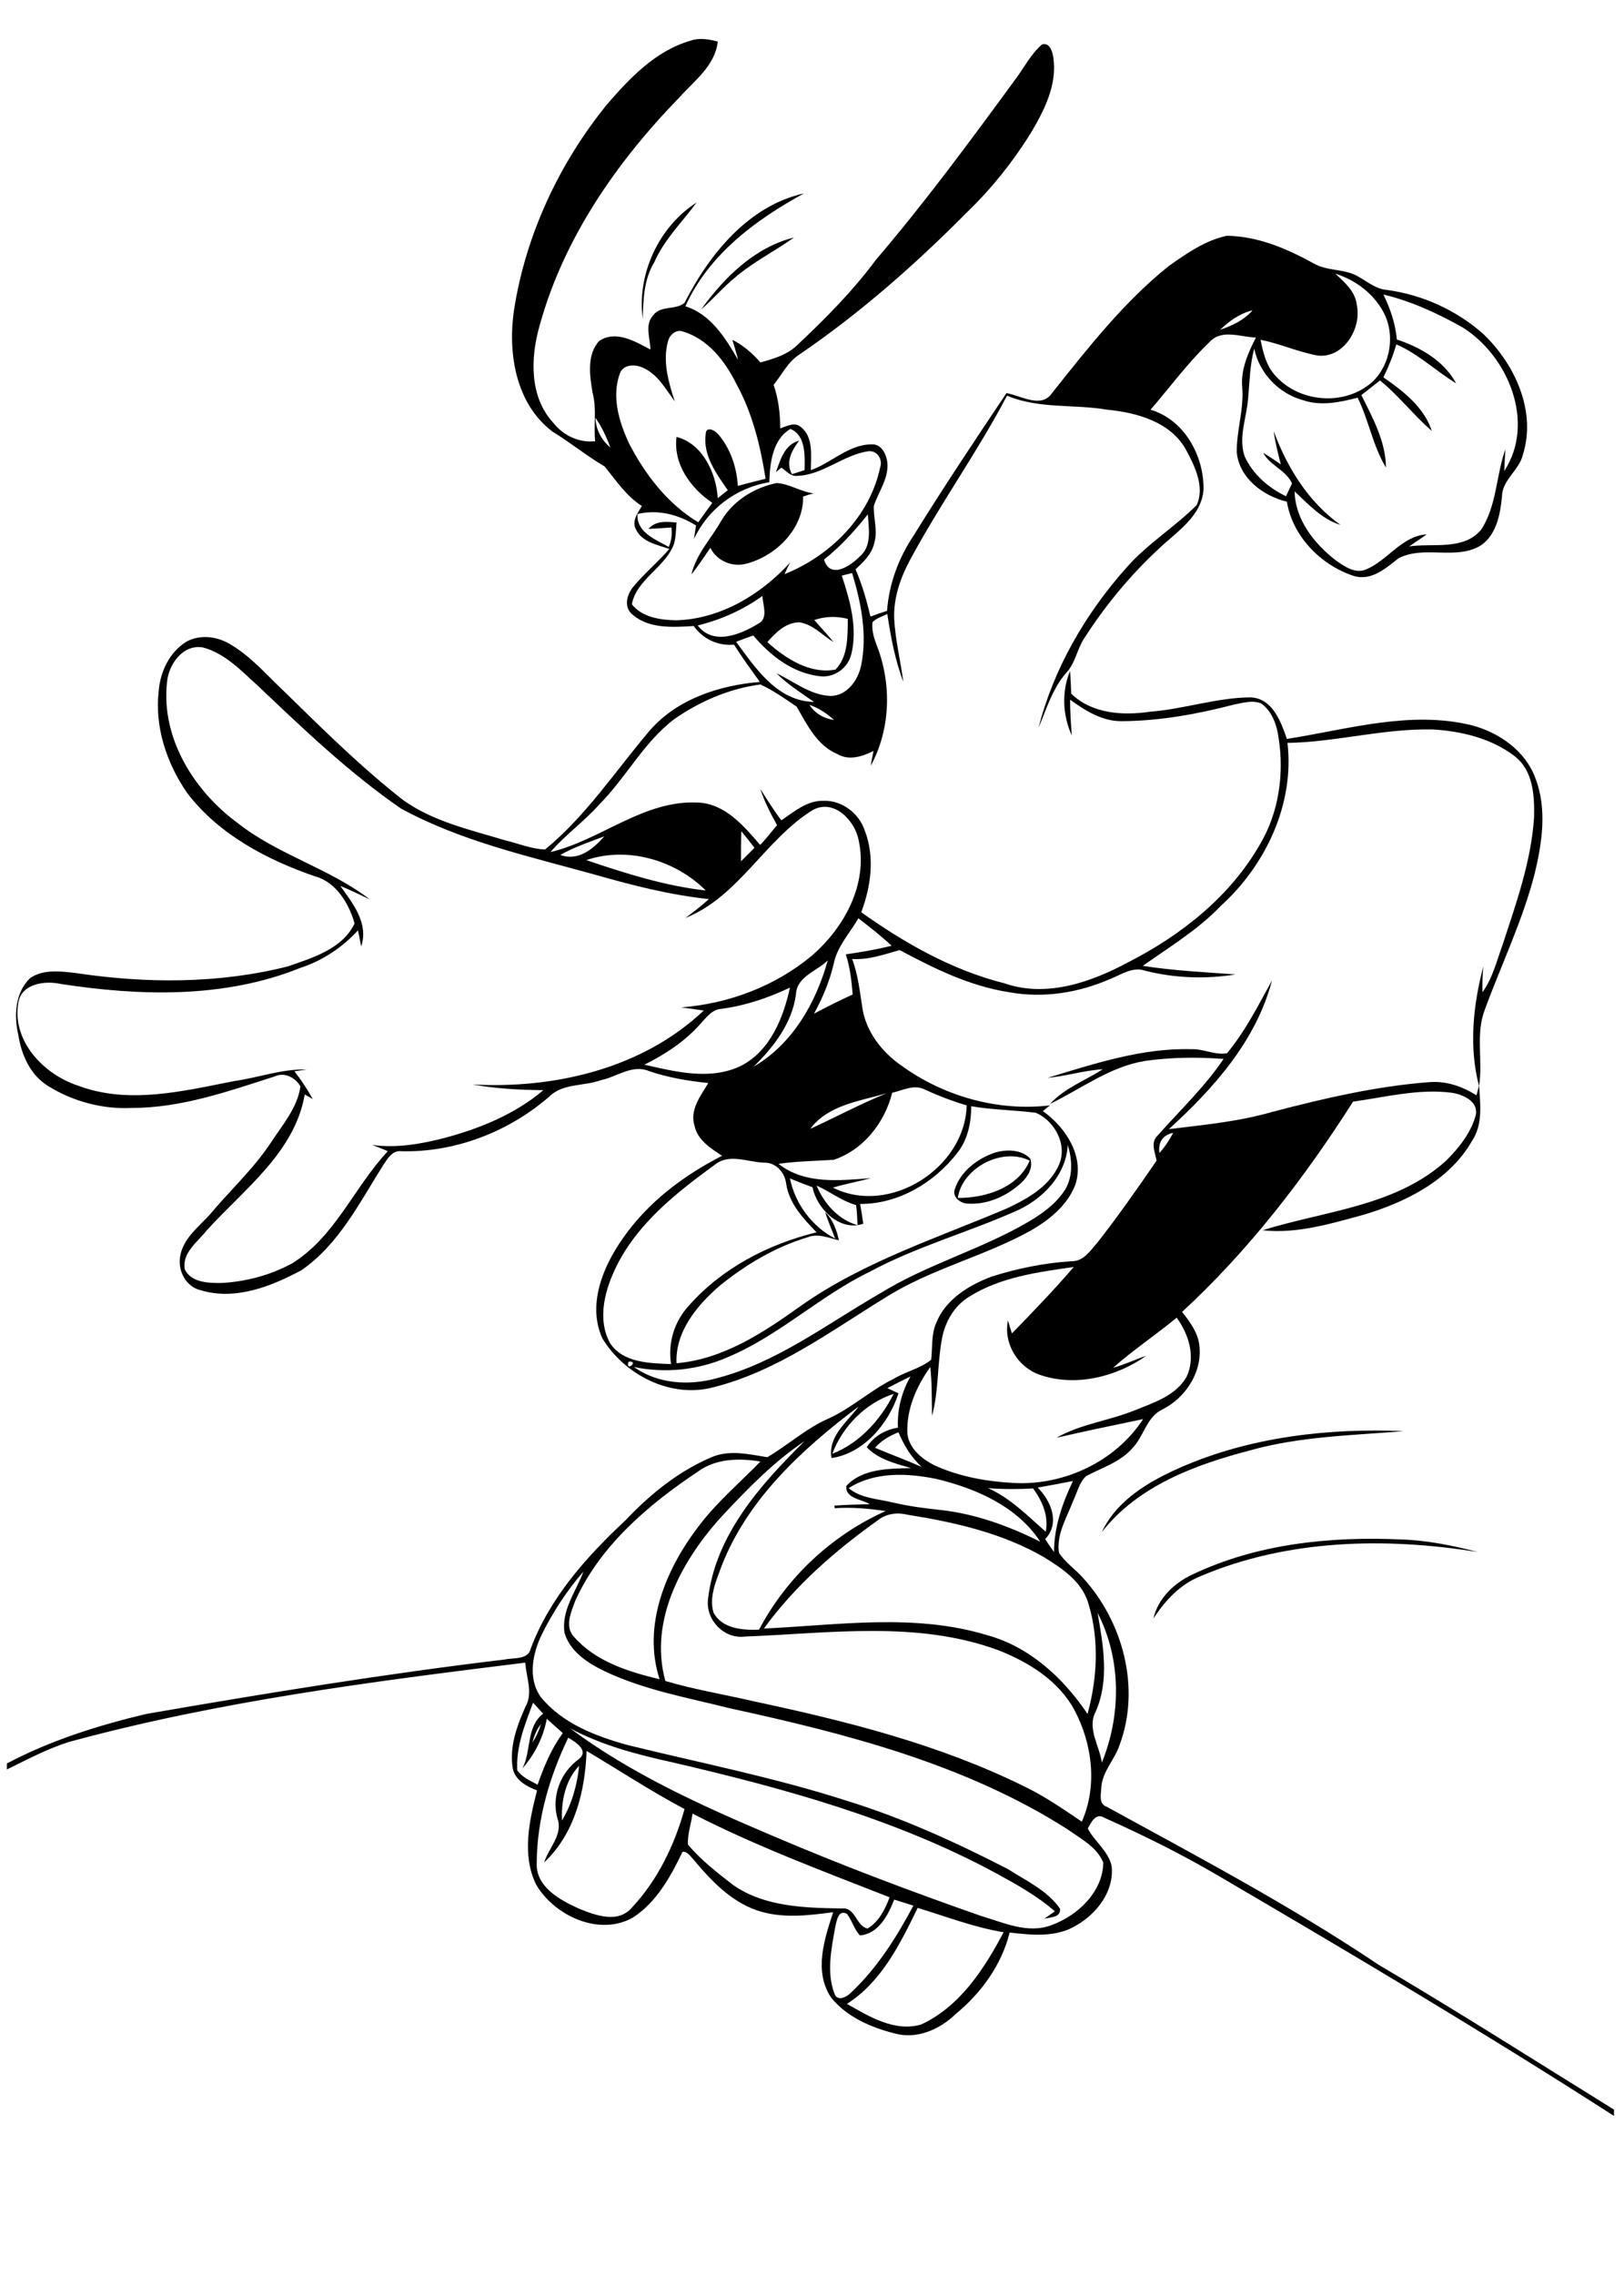 <?xml version="1.0" encoding="utf-8"?>
<!-- Generator: Adobe Illustrator 21.0.2, SVG Export Plug-In . SVG Version: 6.00 Build 0)  -->
<svg version="1.2" baseProfile="tiny" id="Layer_1" xmlns="http://www.w3.org/2000/svg" xmlns:xlink="http://www.w3.org/1999/xlink"
	 x="0px" y="0px" viewBox="0 0 567 794" overflow="scroll" xml:space="preserve">
<path fill="none" d="M196.2,635.4c3.5-5.8,5.3-12.5,6-19.1C197.4,621.3,195.9,628.6,196.2,635.4z"/>
<path fill="none" d="M190,650c1.6-5.1,6.7-9.7,4.6-15.4c-2.1-7.7,1.1-16.1,7.6-20.7c3.4-3-1.4-6-3.8-7.4
	c-6.4,13.5-10.9,28.4-11,43.5c-0.5,8.5,8,13.1,14.6,16.1c5.8,2.4,13.9,5.4,18.7-0.4c8.9-9.5,14.9-21.7,18.3-34.3
	c-11.7-6.2-22.9-13.4-34.2-20.3C204.3,625.2,200.5,640.2,190,650z"/>
<path fill="none" d="M302.9,673c4-2.4,6.1-6.8,7.7-10.9c-23.2-9.1-46.6-17.8-68.8-29.2c-0.5,3.6-1.8,7.2-1.6,10.8
	c4.5,5.5,10.3,9.9,15.9,14.2c11.1,7.7,25.1,7.9,38,8C298.7,665.7,298.9,672.2,302.9,673z"/>
<path fill="none" d="M318.9,665.1c-2.2-0.7-4.5-1.4-6.7-2.1c-2.1,5.4-5.5,11.9-12,12.5c-2-2.2-2.7-5.2-4.5-7.5
	c-3.1-1.7-3.6,2.6-4.1,4.6c-1.3,7.5-3.1,15.7-0.3,23.1c1,3.2,4.5,1.2,6-0.4C306.3,686.7,313.1,676.1,318.9,665.1z"/>
<path fill="none" d="M188.9,601.7c-1.4,1.9-2.4,4.2-3,6.5C187.2,606.1,188.1,604,188.9,601.7z"/>
<path fill="none" d="M196.5,604.9c-1.9-1.7-3.8-3.3-5.6-5c-1.1,6.4-4.1,12.4-8.5,17.3c3.3-6.2,1.2-14.4,7.2-19.1
	c-1.2-1.3-2.3-2.5-3.5-3.8c-2.8,7.6-6,15.4-5.5,23.6c1.7,2.4,4.5,3.6,7,5C189.9,616.6,192.4,610.3,196.5,604.9z"/>
<path fill="none" d="M508.4,133.9c-7.2-4.2-13.2-10.2-20.9-13.6c-1.1,4-2.6,7.8-4.5,11.5c6.9,4.8,14.2,10.4,16.9,18.7
	c-6.4-5.4-11.6-12.2-18.1-17.6c-2.1,1.8-4.3,3.5-6.5,5.1c4,7.9,8.4,16.1,8.6,25.3c-4.7-7.5-6-16.5-9.9-24.4c-6.2,1.6-12.7,3-19,0.9
	c-8.5-2.4-15.3-9.4-17.1-18c-1.6,5.9-1.7,12-2.2,18c-0.7,6.5-3.4,13.2-1.1,19.7c2.9,6.1,8.3,10.9,14.4,13.8c0.7-1.5,1.4-3,2.1-4.5
	c-2.3-4.6-7.8-6.1-10.1-10.7c2.1,1.3,4.2,2.7,6.2,4.1c-0.9-3.8-1.9-7.7-2.5-11.6c4.8,12.7,12.1,24.7,23.3,32.7
	c-6.5-2-11.2-7.2-16-11.7c0.3,9.9,6.9,18.3,14.4,24.1c3,2,6.6,4.6,10.4,3.2c7.7-3.1,12.5-11.7,21.3-12.3c-2,1.4-4.1,2.8-6.1,4.2
	c8.3-1.2,19,1.5,25.1-5.8c5.5-8.4,5.3-18.9,8.5-28.1c-0.1,2.5-0.3,5-0.4,7.6c11.1-16.9,1.5-40.1-14.5-50.1
	c-8.7-4.9-18-9.1-27.7-11.4c2.4,4.9,4.1,10.2,4.7,15.7C495.9,121.2,504.1,126,508.4,133.9z"/>
<path fill="none" d="M477,135c8.1-5.5,10.5-17.5,5.9-26c-3.4-6.6-9.8-11.2-16.8-13.4c3.3,3,7,6.1,7.5,10.9
	c1.8,8.1-4.5,18.7-13.6,17.7c-6.9-1.3-13.3-4.2-20.2-5.4c1,4.3,2,8.9,5,12.3C452.7,140.1,467.3,141.9,477,135z"/>
<path fill="none" d="M383.2,562.9c2,11.4,4.3,23.6-0.7,34.6c-3.1,5.8,1.3,11.8,2.2,17.7C391.5,598.5,391.4,579.1,383.2,562.9z"/>
<path fill="none" d="M295.6,699.4c7.7,4.5,16.8,10,25.9,7.2c13.6-6.2,22.1-19.5,28.8-32.3c-10.3-1.7-20.1-5.4-30-8.5
	C314.2,678.3,307.8,691.7,295.6,699.4z"/>
<path fill="none" d="M254.8,596.2c-14.8-3.7-30-6.5-43.8-13c-5.8-2.8-11.9-6.8-13.8-13.3c-1.2-7.8,4-14.4,6.6-21.4
	c-5.8,6.6-10.6,14-14.5,21.9c-3.3,6.7-5,15.4-0.4,21.9c7.5,9.2,19,13.6,30.1,16.7c25.6,6.3,51.5,11.4,76.7,19.5
	c19.5,6,38,14.5,56.2,23.8c6.4,4,13.9,7.4,18.3,13.9c0.3,3.2-3.3,3-5.5,3.5c1.2-0.9,2.5-1.8,3.7-2.6c-6.3-5.4-13.6-9.5-20.9-13.5
	c-35.1-18.9-73.9-29.5-112.6-38.5c-12.3-2.7-24.7-5.8-35.8-11.9c21.2,15.8,45.5,26.8,69.7,37.1c24.2,10.4,48.9,19.7,73.8,28.4
	c7.8,2.3,16.2,6.3,24.4,3.3c9.2-3.3,18.2-11.5,18.3-21.9c-2.2-5.5-8-8.4-12.5-11.7C337.1,615.6,295.6,605.1,254.8,596.2z"/>
<path fill="none" d="M317,528.6c-3.6-0.9-7.5-0.5-10.5,1.9c-15,10.6-29,22.9-39.8,37.8c25.9-1.2,52.5-5.4,77.9,2.3
	c14.9,4,26.7,15,35.1,27.5c3.4-12.3,4.1-25.8,0.4-38.2c-2.1-7.8-9.1-12.5-15.5-16.6C350.1,535,333.5,531.2,317,528.6z"/>
<path fill="none" d="M200.5,571.5c7.5,8.6,19,12.1,29.8,14.7c-6.3-18.9,2.4-39,14-53.9c6.2-8.2,14.1-14.8,21.2-22.1
	c-7.4-1.3-15.5-1.1-21.8,3.5c-17.3,11.5-34.2,25.8-42.8,45.2C199.4,562.8,197,567.9,200.5,571.5z"/>
<path fill="none" d="M296.2,519.3c4.3,3.6,10.2,3.8,15.4,5c5.4,1.3,10.9,2,16.5,2.6c12.3,1.3,24,5.7,35,11.1
	c-8.1-12.4-22.4-18.6-36.3-22C316.8,513.9,305.3,513.4,296.2,519.3z"/>
<path fill="none" d="M364.9,537.2c1,1.5,2,3,3.1,4.5c-0.1-8.8,2.9-17,6.6-24.8c-4.1,0.8-8.2,1.6-12.3,2.3
	C367,524,370.3,531.6,364.9,537.2z"/>
<path fill="none" d="M437.3,108.3c-4.4,1.1-8.1,3.7-11.3,6.8C430.2,113.6,434.4,111.7,437.3,108.3z"/>
<path fill="none" d="M360.7,519.5c-5.2,0.3-10.5,0.3-15.7-0.1c7.8,3.5,13.7,9.7,20.1,15.2C366.2,529,363.9,523.8,360.7,519.5z"/>
<path fill="none" d="M409.6,395.4c-3.7,0.7-5.3,3.4-4.8,7C406.7,400.3,408.3,397.9,409.6,395.4z"/>
<path fill="none" d="M251.9,546.8c-1.8,5-4.4,10.5-2.7,15.9c3,5.7,10.2,6.2,15.9,6c9.6-18.2,25.4-33,44.2-41.4
	c-5.9-0.8-11.8-1.3-17.8-1c0-0.2-0.1-0.7-0.1-0.9c4.1-0.3,8.3-0.4,12.4-0.5c-2.8-1.7-8.8-2.1-8.2-6.4c5.7-6,14.9-6,22.6-6.2
	c-5.5-1.6-11.4-3-15.5-7.3c2.5-3.8,6.5-6.2,10.9-6.8c-0.3-6.3,1.3-12.4,4.4-17.9c-2.7,1.3-5.4,2.7-8.1,4.1c1.3,0.6,2.6,1.2,3.9,1.8
	c-3.4,10.5-12.1,20.9-23.4,22.6c-1.2-7.6,5.5-12.6,9.5-18C280.1,505.7,260.9,523.3,251.9,546.8z"/>
<path fill="none" d="M312,486.5c-9.8,3.1-17.9,11.3-21.4,20.9C300.2,503.7,307.5,495.5,312,486.5z"/>
<path fill="none" d="M313.7,500c-3.1,1.3-6,2.9-8.2,5.4c5.4,2.2,11,4.2,16.3,6.7C318.2,508.7,315.6,504.5,313.7,500z"/>
<path fill="none" d="M316.8,500c0.5,5.1,4.9,8.8,9.2,11c8.8,4.1,18.5,5.9,28.1,6.3c17.5,0.9,35.4-7.5,45-22.3
	c-10,2.2-20.1,4.2-30.2,6.5c8.4-4.9,18.2-5.9,27.1-9.5c6.7-2.7,14.6-5.1,18.3-11.8c3.1-6.8,0.8-14.8-3.5-20.6
	c-7.3,6-15.2,11.2-22.2,17.5c4-1.1,7.7-2.9,11.6-4.2c-10.4,7.4-24.6,10.9-37,6.7c-7.8-2.5-12.9-10.9-11.3-19c0.5,1.5,0.9,3,1.4,4.5
	c7.4-7.5,14.7-15.2,21.6-23.2c-12.5,1.8-25.5,3.5-36.4,10.3c-5.2,3.1-8.5,8.8-9.6,14.6c-1.7,9-1.1,18.3-3.5,27.1
	c-0.1-5.8,0-11.6-0.6-17.4C320,483.5,316.4,491.6,316.8,500z"/>
<path fill="none" d="M348.3,575.8c-28.3-10.4-59-5.8-88.4-4.7c-7.3,0.9-13.7-5.9-12.8-13.1c2.7-22.4,18.4-39.9,33.7-55.1
	c-10.6,7.1-19.6,16.3-28.3,25.6c-14.2,15.3-26.1,36.7-20.3,58.1c10.1,3.1,20.6,4.7,30.9,7.1c32.3,6.9,64.6,15,94.4,29.7
	c7.1,3.4,13.6,7.9,20.1,12.3c5.5-12.5,3.7-27.2-2.6-39C369.5,586.5,359,579.9,348.3,575.8z"/>
<path fill="none" d="M291.2,404.9c-6.4,0.5-12.9,0.5-19.3,1.4c9.2,7.3,21.4,5.8,32.3,5c-4.4,1.1-8.9,2-13.3,3.3
	c19.8,10,46.2-6.9,46.7-28.7c-5.1-1.5-10-3.4-14.8-5.6c-3.7-1.9-7.6,0.4-11.2,1.2C308.9,391.8,301.5,401.3,291.2,404.9z"/>
<path fill="none" d="M300.2,420.2c0.4,2.3,0.8,4.6,1.1,6.9c-8,2.9-16.2-5.1-17.7-12.7c-2.7-1-5.3-2-7.9-3.1
	c1.8,8.8,7.8,16.8,15.8,21c-1.1-3.1-2.5-6.1-3.5-9.2c2.8,2.6,4.1,6.2,4.8,9.8c-3.5-0.8-7.2-2.5-10.8-1.1c-11.4,3.4-21.8,9.6-31,17.1
	c-7.8,6.8-15.3,15.9-14.9,26.9c16.4-1.5,30.5-10.9,43.5-20.1c21.9-15.4,47.6-23.6,72-34c7.1-3.3,14.8-7.6,18-15.1
	c3.1-7-1.4-15.3-8-18.2c-7.5-1-15.2-1-22.7-2.4c0.1,5.7-1.2,11.6-4.8,16.2C326.2,412.7,313.6,420.3,300.2,420.2z M347.3,402.4
	c4.1-1.2,9.3-1.3,12.4,2.1c1.1,3.1-0.8,6.2-3,8.3c-4.9,4.7-11.8,7.8-18.7,7.4c-2.5,0-5.6-2-4.6-4.8
	C335.4,408.9,341.3,404.4,347.3,402.4z"/>
<path fill="none" d="M299.3,427.5c-0.1-2.3-0.2-4.7-0.5-7c-5-1.3-9.1-4.7-13.8-6.8C287.7,420,292.6,425.7,299.3,427.5z"/>
<path fill="none" d="M219.4,475.3C218.4,479.2,223.4,474.7,219.4,475.3L219.4,475.3z"/>
<path fill="none" d="M359.5,405.1c-9.5-4.7-23.5,2.5-25.1,13C343.9,418.2,355.5,414.6,359.5,405.1z"/>
<path fill="none" d="M354,423c-16.6,7.4-34.2,12.2-50.2,20.8c-17.6,8.4-31.9,22.5-50,30c-10.2,4.4-21.6,5.6-32.5,3.3
	c8.3,5.8,19.1,6.6,28.7,4c21.1-5.5,38.7-19,57.3-29.7c16.5-10.1,35.4-15.3,52-25.1c4.9-2.8,9.7-6.3,12.7-11.3
	c2.7-4.7,2.3-10.4,0.7-15.4C372.2,410.5,363.6,418.9,354,423z"/>
<path fill="none" d="M282.8,394c8.9-4.1,17.5-8.7,26.6-12.4C300.2,384.3,289,385.7,282.8,394z"/>
<path fill="none" d="M211,291.9c-5.2,2-10.5,3.8-15.4,6.5C201.9,300.7,207,296.3,211,291.9z"/>
<path fill="none" d="M27.2,378.9c17.7,6.8,36.8,1.9,54.7-1.6c8.4-1.2,16.6-4.3,25.2-4c-1.4,0.2-2.9,0.4-4.3,0.6
	c2.4,3,4.5,6.3,6.4,9.7c-0.9-0.6-1.9-1.1-2.8-1.6c-3.5,20.2-21.1,33.1-34.1,47.3c-3.2,4-8.8,7.9-7.8,13.7c2.3,4.6,8.1,4.8,12.5,4.8
	c8.6-0.3,17.3-2.7,24.9-6.8c15.1-9.3,21.8-26.6,33.5-39.2c-1.8-0.8-3.7-1.5-5.5-2.2c8.5,1.1,17-0.3,25.2-2.4
	c12.4-3.3,24.7-8.4,34.6-16.7c-8.3-0.2-16.6-0.6-24.7-2c28.6,1.6,59.4-5.6,80.7-25.8c-2.6-0.4-5.2-0.7-7.8-1.1
	c16.6-1.3,32.8-7.4,45.6-18.1c11.2-9.8,19.5-24.9,16.3-40.2c-1.3-6.9-8.6-14.6-16-10.6c-16.7,10.3-25.8,30.3-44.5,37.7
	c2.8-2.1,5.6-4.2,8.2-6.6c-13.5-1.4-26.6-4.8-39.7-8.5c-23-6.4-46.7-11.6-67.8-23.1c-18-12.3-33.8-27.5-49.6-42.5
	c-5.9-5.3-11.6-11.6-19.5-13.7c-7-1.4-12.1,5.9-12.6,12.2c-2.1,19.4,9.4,37.9,24.6,49c14.1,11.2,32,15.8,46.2,26.7
	c-3.4-1.6-6.8-3.3-10.3-4.7c4.3,6.1,10,13.1,7.3,21.1c-0.4-1.9-0.7-3.7-1.1-5.6c-5.5,6-12.4,10.6-20.1,13.1
	c-26.5,10.7-56,9.9-83.8,5.6c-5.4-1.2-13.7-0.1-14.7,6.6C4.1,363.4,15.3,375,27.2,378.9z"/>
<path fill="none" d="M240.6,455.5c11.5-13.1,27.7-21.5,44.5-25.5c-4.7-4.7-9.5-9.9-10.6-16.8c-0.4-3.9-3.4-7.5-7.5-7.5
	c-5.8-0.2-12.3-3.5-17.4,0.7c-13.2,9.6-26.7,20.2-34.2,35.1c-4.1,8.2-7.1,18.7-2.4,27.2c4.5,6.9,13.8,7,21.2,7.2
	C233,468.6,235.5,461.1,240.6,455.5z"/>
<path fill="none" d="M246.4,310.8c-10.6-10.6-27.3-15.6-41.7-10.6C218.3,304.8,232.1,309.3,246.4,310.8z"/>
<path fill="none" d="M291.1,336.3c-1.4,6.2-3.9,12-6.9,17.5c4.4-2.4,8.9-4.6,13.5-6.7c-0.3-4.7-0.9-9.5-2.4-14
	c5.4-0.8,10.7-1.7,16-3c-3.6-3.5-7.6-6.5-11.5-9.6C296.7,325.7,292.3,330.2,291.1,336.3z"/>
<path fill="none" d="M258.8,290.1c-0.1,3.5-0.1,7-0.1,10.5c1.6-1.6,3.2-3.1,4.7-4.7C262,293.9,260.4,291.9,258.8,290.1z"/>
<path fill="none" d="M284,245c-4.5-3.1-9.2-6.1-13.1-10c6.2,2.9,11.9,7.7,19,7.9c5.6-0.1,9.4-5.4,10.5-10.4
	c2.3-10.9,0.1-22.1-3.1-32.5c-1.2,0.3-2.4,0.6-3.6,0.9c2.9,8.8,5.6,18.3,3.3,27.5c-1.2,4.9-6.1,8.3-11.1,7.6
	c-9.3-1.1-17.1-7.2-23.1-14.2c-2,0.8-4,1.5-6,2.2C263.8,233.2,271.3,244.7,284,245z"/>
<path fill="none" d="M213.1,156.2c-1.3-3.7-3-7.2-5.2-10.4C208,149.9,210,153.6,213.1,156.2z"/>
<path fill="none" d="M243.8,182.4c1.6-2.3,3.2-4.6,4.9-6.8c-7.6-5-13.7-13.5-12.5-23c9.1,2.3,13.9,12.7,14.4,21.4
	c1.2-1,2.4-1.9,3.5-2.8c-4-5.8-8.8-12.3-7.7-19.7c0.1-2.8,3.1-1.3,4.2,0c4.4,5,6.5,11.6,7,18.2c3.2-0.9,6.4-1.7,9.7-2.5
	c-1.8-11.5-4.6-22.9-10.2-33.1c-4-7.9-9.9-15.7-18.7-18.3c-2.4-0.9-4.7,1.4-5.2,3.5c-1.9,7,0.2,14.2,2.4,20.9
	c-3.1-4.3-5.9-9.4-11-11.7c-2.7-1.3-7-1.4-8.2,2c-2.9,8-0.3,16.7,3.1,24.1C225.1,165.5,233.1,175.9,243.8,182.4z"/>
<path fill="none" d="M267.9,224.1c6.4,5.7,14.9,11.3,23.8,9.6c4.5-4.6,4.2-11.7,4.3-17.7c-3.9-1-7.9-0.9-11.7,0.4
	c2.3,2.5,4.6,5,6.7,7.7c-3.9-2.4-7.2-6.2-11.9-6.9C274.4,217.3,270.8,220.9,267.9,224.1z"/>
<path fill="none" d="M291.2,251.3c-2.5-2.3-5.4-4.1-8.6-5.3C284.5,249,287.7,250.8,291.2,251.3z"/>
<path fill="none" d="M287.7,195.3c2.1,7,9.1,2.3,12.5-1.1c4.3-3.6,3.1-9.7,2.8-14.7C298.4,185.3,293.5,190.7,287.7,195.3z"/>
<path fill="none" d="M275.8,196.1c-0.7,1.4-1.3,2.7-2,4.1c16-6.4,29.8-20.1,33.4-37.3c1-2.8-1-6-4.2-5.6c-8.8,1.4-15.9,8.4-25,8.6
	c-2.2,0.2-3.6-1.7-5.3-2.9c-0.7,0.5-1.3,1.1-1.9,1.6c1.6-4.4,3.1-9.6,8.1-11c-2.5,3.5-4.7,7.5-2.5,11.7c1.5-0.5,2.9-0.9,4.4-1.4
	c0.1-4.9,0.6-12.1-4.9-14.4c-6.3,3.6-7.2,12-7.4,18.6c-11.5,1.8-21.4,9.3-26.3,19.8c0.2-1.6,0.5-3.1,0.7-4.7
	c-6.1-3.8-13.3-5.7-20.4-4c-0.4,6.4,6.4,8.9,10.9,11.5c1-2.1,1.4-4.4,0.9-6.8c-2.7,0.2-5.3,0.4-8,0.5c2.5-2.9,6.3-2.6,9.8-2.2
	c-0.2,2.4-0.3,4.9-0.8,7.2c-2.9,8.4-13.1,12.5-14.8,21.3c3.6,4.5,9.9,5.5,15.4,5.6C251.5,216.1,265.7,207.5,275.8,196.1z M247.9,191
	c-2.1,3.2-4.2,6.4-6.6,9.3c1.7-7.1,6.9-12.5,10.4-18.7c4.1-6.9,11.5-11.6,19.3-13.2c4.5,0.2,8.5,3,13,3.6c-1.2,0.3-2.5,0.7-3.7,1.1
	c0.2,11.2-9.3,20.7-19.8,23.2C255.6,197.9,250.2,195.7,247.9,191z"/>
<path fill="none" d="M275.8,344.7c-7.6,3.6-15.6,6.4-23.9,7.4c-3.4,0.1-5.3,3.1-7.5,5.4c-5.4,6-12.2,10.6-19.4,14.1
	c11,2.5,23.2,5.5,33.9,0.2C269,366.6,273.5,355.2,275.8,344.7z"/>
<path fill="none" d="M263.1,372.2c13.6-7.8,21.8-22.3,25.9-37.1c-3.8,3.8-10.9,5.6-11.1,11.8C276.6,357,270.2,365.4,263.1,372.2z"/>
<path fill="none" d="M266.2,208c-6.8,4.9-14.5,8.3-22.6,10.3c5.4,7.1,14.9,3.1,21.1-0.6C268.4,215.9,266.3,211.2,266.2,208z"/>
<path d="M16.9,379.1c8.7,5.4,19,8.1,29.2,7.6c17.2,0,33.6-5.8,49.8-11c3.4-1.6,7.3,0.4,9,3.5c-1.1,7.6-6.5,13.7-10.6,20
	c-6.1,9.1-14.2,16.5-21.2,24.9c-4,4.3-9.2,8.3-10.2,14.4c-0.9,5,2,10.6,7.1,11.8c12.1,3.7,24.7-1.3,35.3-7c13-9,20.2-23.5,28.4-36.5
	c1.5-2.2,3.2-5.4,6.4-5c18.8,0.5,37.5-6.8,51.6-19c4.8-4.8,12.1-3.6,18.1-5.8c5.5-1.1,10.9-5.6,16.7-3.2c6.7,2.3,13.8,3.5,20.8,4.2
	c-2.7,4.5-6.6,9.4-4.8,15c1.1,5,5.7,7.8,9.6,10.4c-13.5,6.9-26,16.3-34.7,28.9c-6.9,9.8-12.4,23.1-7.1,34.8
	c7.8,12.9,24.2,21.2,39.1,17c22.1-5.6,40.6-19.5,59.7-31.2c15.8-10,34.3-14.3,50.6-23.3c6.5-3.7,12.9-8.8,15.7-16
	c3.4-10-3.4-20.2-11.3-25.8c0.8-0.7,1.7-1.4,2.5-2c-18.2,2.2-37.2-3.2-51.9-13.9c-6.8-4.7-12.3-11.8-13.6-20
	c-0.9-5.8-1.5-11.7-3.6-17.2c5.8,0.4,11.2-1.6,16.6-3.1c12,6.4,24.5,12.6,38.2,14.7c12,2.2,24.4,0.2,35.5-4.7
	c3.8-1.5,7.7-4.3,12-2.8c10.3,2.6,21.1,3,31.6,1.3c-10.8-0.8-21.7-1.3-32.4-3c9.3-6.6,19.3-12.6,27.2-20.9
	c15.7-14.2,25.8-35.6,23.3-56.9c17-0.3,33.7-5.1,50.8-4.7c10,0.6,20.4,3.1,28.5,9.3c6.5,5,7,13.9,6.8,21.4
	c-1,15.3-6.2,29.8-10.9,44.2c-2.1,5.7-3.5,11.8-7.1,16.8c-0.1-3,0-6,0.3-9c-3.6,13.5-5.1,28.2-1.5,41.8c1.4-8.9-1.3-18.1,2-26.7
	c5.8-15.8,13.2-31.1,17.4-47.4c2.6-10.8,4.4-22.6,0.3-33.3c-3.5-9.7-12.8-16.1-22.4-18.6c-21.5-5.2-43.2,1.5-64.4,4.8
	c-2.1-6.1-5.1-14.3-12.8-14.5c-11.8,0.1-23.2,4.1-34.9,5c-9.5,1.4-20.3,0.8-27.6-6.3c-0.1-2.6-0.2-5.3-0.4-7.9
	c-3,7.1-2.6,15.5,0.6,22.5c-0.3-4.1-0.6-8.3-0.6-12.5c5.4,3.9,11.4,7.7,18.4,7.5c13.1-0.1,26.2-2.5,38.9-5.8c3-0.6,6.4-1.6,9.4-0.4
	c3.8,2.7,5.5,7.5,6.1,12c2,12.6,0.1,26.1-6.5,37.2c-10.4,18.2-27.5,31.7-45.9,41.1c-13,7-28.6,12.5-43.3,7.4
	c-18.3-4.6-34.8-14-50-24.8c3.4-9.1,4.8-19.3,1.2-28.6c-2-5.9-7.9-10.5-14.3-10.3c-5.8-0.2-10.3,3.8-14.8,6.8c-2.7-3.5-5-7.3-7.4-11
	c1.5,4.4,3.6,8.6,5.9,12.7c-2,2.3-3.8,4.8-5.9,6.9c-5.8-6.7-12.2-14.4-21.8-14.8c-18.9-0.9-33.8,13.1-51.4,17.3
	c5.1-6,11.7-10.6,17-16.6c9.4-9.4,15.5-21.7,26.2-29.8c8.9-6.2,19.3-10.7,30.1-12.1c4.4,2,8.6,5,12.6,7.7
	c3.7,6.3,7.1,13.6,14.3,16.6c4.1,2.4,8.7,0.8,12.6-1.1c-0.4,1.7-0.7,3.5-1,5.2c6.9-12.7,7.4-28.4,2.2-41.8c-1-2.6-1.9-5.4-1.6-8.3
	c1.4-1.5,3.4-2,5.2-2.9c1.2,8,2.7,16.1,5.6,23.7c-1-7.4-2.8-14.6-3.2-22c-0.3-7.3,2.2-14.4,5.6-20.7c10.5-19.5,23.5-37.6,33.8-57.2
	c11.1,4.7,23.4,2.9,35,4.9c10.4,1,22.3,4.3,27.6,14.2c3,5.6,6.5,12.8,3.6,19.1c-7.7,7.7-17.2,13.5-24.4,21.7
	c-14.3,16-25.5,35.2-30.8,56c2.8-6.6,4.9-13.8,9.7-19.2c3.1-3.3,3.7-8,6.1-11.8c7.3-11.4,16-22,25.9-31.2c6.2-6,15.2-11.4,15.9-20.9
	c0.2-11.8-6.7-24.4-18.5-27.9c6.9-8,13.2-16.6,20.9-23.9c4.2-4.3,10.7-1.4,15.9-1.3c-2.7,5.3-5.3,11-4.8,17.2
	c0.7,7.7-2,15.2-1.9,22.9c0.9,9,9.2,15.2,17.5,17.2c2,12.1,11.8,22.1,23.3,25.9c6.1,1.9,11.2-2.6,15.6-6.1
	c8.9-4.7,19.9,0.7,28.6-4.4c5.7-3.7,7-11,7.6-17.2c0.1-5.9,6-9.1,7.3-14.6c4.8-15.2-2.8-31.6-13.8-42.1
	c-9.3-8.3-21.2-13.7-33.6-15.4c-4-0.3-7-3-10.3-4.8c-4.8-2.7-10.7-1.7-15.4-4.5c-9.3-5.1-19.5-9.5-30.3-9.6
	c-7.5,1.6-14.1,6.2-20.3,10.6c-15.7,12.6-28.2,28.6-40.7,44.3c-3.7,5.5-10.8,0.9-15.9,0c-11,16.4-22,32.9-32.4,49.7
	c-5.3,7.9-8.6,16.9-9.3,26.3c-1.9,0.6-3.9,1.3-5.8,2c-1.3-5.6-2.9-11.2-5.2-16.5c2.8-2.6,5.8-5.4,6.6-9.4c1.2-4.2-0.4-8.5-0.2-12.8
	c1.7-5,5.3-9.7,4.7-15.2c-0.4-2.8-2-6.3-5.3-6.2c-8.1-0.1-14.1,6.4-21.4,9c0-5,1-11.4-3.4-15c-2.2-2-5-0.3-7.3,0.4
	c0-5.1-0.6-10.3-2.3-15.2c2.9-3.5,4.9-7.9,8.9-10.5c21.3-14.5,40.8-31.7,58.9-50c8.4-8.1,15.7-17.3,21.9-27.2
	c4.7-7.9,9.3-16.8,8-26.3c-0.3-2.1-1.2-5.6-4-4.8c-4,3.5-6.4,8.4-9.6,12.6c-15.6,21.3-31.3,42.6-48.4,62.6
	c-8,10.8-17.5,20.4-27.3,29.6c-3.5,3.5-8.3,4.9-13,6.2c-2.8-3.2-6-6-9.8-7.9c0.7,2.3,1.4,4.6,2,7c-4.4-7.6-9.5-15.9-18.4-18.7
	c8.1-18,24.5-30.2,41.4-39.4c-19.4,4.3-33.1,21.3-41.7,38.2c-3,2.6-8.3,0.8-10.9,4.3c-3.1,3.3-1.1,8-1,12c-5.3-2.8-12.1-6.9-17.9-3
	c-4.4,4.8-3.3,12.2-2.3,18.1c1.5,5.6,0.3,11.3,0.9,16.9c-5.7,0.6-11.1-2-14.6-6.4c-8.5-9.2-8-23-4.7-34.3
	c8.4-30.3,26.9-56.9,48.7-79.3c5.2-5.8,12.5-11.1,13.4-19.5c-3.1-0.8-6.4-1.4-9.5-0.3c-12.2,3.5-21.3,13.1-29.3,22.4
	c-16.6,20.5-28.2,45.3-32.3,71.4c-2.3,15.1,0.5,33,13.5,42.7c6.2,3.8,11.8,8.4,18.1,12.1c4,4.9,7.5,10.3,13,13.8
	c-1.4,2.4-3.6,5.2-2.1,8.1c2.1,4.5,7.4,5.4,11.7,6.9c-4,4.6-8.7,8.5-12.6,13.2c-2.1,2.5-3.4,6.8-0.6,9.4c5.8,5.4,14.4,4.7,21.7,4.3
	c3.3,4.6,8.5,7,14.1,6.5c2.8,4.5,5.9,8.7,9,13c-14.1,1.2-28.7,5.9-38.3,16.8c-12,14.1-22.3,29.9-36.7,41.7
	c-4.8-0.2-9.3-2.1-13.9-3.2c-12.2-3.7-25.1-6.5-35.7-14.1c-14.7-11.5-28-24.7-41.3-37.7c-6.2-5.8-11.8-12.5-19.3-16.8
	c-4.4-2.6-10.3-3.3-14.9-0.8c-6,3.6-9.3,10.6-9.8,17.4c-1.4,12.5,2.8,25.1,9.9,35.4c11,14.5,27.9,23.4,44.8,29.2
	c7.3,2,11.8,9.6,13.7,16.4c-4.2,8.9-14.7,12-23.3,15c-24.2,6.1-49.5,6-74.1,2.3c-5.3-0.6-11.3-1.4-15.9,1.8
	c-5.2,5-5.7,13.1-4.1,19.8C7.4,367.8,10.4,375.2,16.9,379.1z M510.7,114.3c15.9,10,25.5,33.2,14.5,50.1c0.1-2.5,0.2-5,0.4-7.6
	c-3.3,9.2-3,19.8-8.5,28.1c-6.1,7.3-16.7,4.6-25.1,5.8c2-1.4,4.1-2.7,6.1-4.2c-8.8,0.6-13.6,9.2-21.3,12.3
	c-3.7,1.5-7.4-1.1-10.4-3.2c-7.5-5.8-14.2-14.2-14.4-24.1c4.8,4.5,9.5,9.7,16,11.7c-11.2-8-18.6-20-23.3-32.7
	c0.5,3.9,1.5,7.8,2.5,11.6c-2-1.4-4.1-2.8-6.2-4.1c2.4,4.5,7.9,6,10.1,10.7c-0.7,1.5-1.4,3-2.1,4.5c-6.1-2.9-11.5-7.6-14.4-13.8
	c-2.3-6.5,0.5-13.2,1.1-19.7c0.6-6,0.6-12.1,2.2-18c1.8,8.6,8.6,15.7,17.1,18c6.2,2.1,12.8,0.7,19-0.9c3.9,7.9,5.3,16.8,9.9,24.4
	c-0.1-9.1-4.6-17.3-8.6-25.3c2.2-1.7,4.3-3.4,6.5-5.1c6.6,5.3,11.7,12.1,18.1,17.6c-2.7-8.3-10-13.9-16.9-18.7
	c1.8-3.7,3.4-7.6,4.5-11.5c7.7,3.3,13.8,9.3,20.9,13.6c-4.3-7.9-12.5-12.6-20.7-15.3c-0.5-5.5-2.3-10.8-4.7-15.7
	C492.7,105.1,502,109.4,510.7,114.3z M460.1,124.1c9,1,15.4-9.5,13.6-17.7c-0.5-4.7-4.3-7.9-7.5-10.9c7,2.2,13.3,6.9,16.8,13.4
	c4.6,8.5,2.2,20.5-5.9,26c-9.7,6.8-24.3,5-32-4c-3.1-3.4-4.1-8-5-12.3C446.8,119.9,453.3,122.9,460.1,124.1z M437.3,108.3
	c-2.9,3.4-7.1,5.4-11.3,6.8C429.2,112,432.9,109.4,437.3,108.3z M207.9,145.8c2.2,3.2,3.9,6.8,5.2,10.4
	C210,153.6,208,149.9,207.9,145.8z M282.6,246c3.2,1.1,6.1,3,8.6,5.3C287.7,250.8,284.5,249,282.6,246z M300.2,194.2
	c-3.3,3.4-10.4,8.1-12.5,1.1c5.8-4.6,10.7-10,15.3-15.8C303.3,184.5,304.5,190.6,300.2,194.2z M284.3,216.4
	c3.8-1.3,7.8-1.4,11.7-0.4c-0.1,6,0.2,13.1-4.3,17.7c-8.9,1.7-17.5-3.9-23.8-9.6c2.9-3.3,6.5-6.9,11.2-6.9c4.7,0.7,8,4.5,11.9,6.9
	C288.9,221.4,286.5,219,284.3,216.4z M219.5,154.5c-3.4-7.4-6-16.1-3.1-24.1c1.2-3.4,5.5-3.3,8.2-2c5.1,2.3,7.8,7.4,11,11.7
	c-2.2-6.7-4.3-13.9-2.4-20.9c0.5-2.2,2.8-4.4,5.2-3.5c8.8,2.6,14.8,10.4,18.7,18.3c5.6,10.2,8.4,21.6,10.2,33.1
	c-3.2,0.8-6.5,1.6-9.7,2.5c-0.4-6.6-2.6-13.2-7-18.2c-1.1-1.3-4.1-2.7-4.2,0c-1.1,7.4,3.7,13.9,7.7,19.7c-1.2,0.9-2.4,1.9-3.5,2.8
	c-0.5-8.7-5.3-19.1-14.4-21.4c-1.2,9.5,5,18,12.5,23c-1.7,2.3-3.3,4.5-4.9,6.8C233.1,175.9,225.1,165.5,219.5,154.5z M236,216.5
	c-5.4-0.1-11.8-1-15.4-5.6c1.7-8.9,11.9-12.9,14.8-21.3c0.6-2.4,0.6-4.8,0.8-7.2c-3.5-0.4-7.3-0.7-9.8,2.2c2.7-0.1,5.3-0.3,8-0.5
	c0.4,2.3,0,4.6-0.9,6.8c-4.6-2.6-11.4-5.1-10.9-11.5c7.1-1.7,14.3,0.2,20.4,4c-0.2,1.6-0.5,3.1-0.7,4.7
	c4.9-10.5,14.8-17.9,26.3-19.8c0.2-6.6,1.1-15,7.4-18.6c5.4,2.3,5,9.4,4.9,14.4c-1.5,0.5-2.9,0.9-4.4,1.4c-2.3-4.2-0.1-8.2,2.5-11.7
	c-5.1,1.4-6.5,6.6-8.1,11c0.6-0.5,1.3-1.1,1.9-1.6c1.6,1.1,3.1,3,5.3,2.9c9.1-0.2,16.2-7.3,25-8.6c3.1-0.4,5.2,2.8,4.2,5.6
	c-3.6,17.2-17.4,30.9-33.4,37.3c0.6-1.4,1.3-2.8,2-4.1C265.7,207.5,251.5,216.1,236,216.5z M243.6,218.3c8.1-2,15.8-5.4,22.6-10.3
	c0.1,3.2,2.2,7.9-1.5,9.7C258.5,221.5,249,225.4,243.6,218.3z M257,224c2-0.8,4-1.5,6-2.2c5.9,7,13.7,13.1,23.1,14.2
	c5,0.7,9.9-2.7,11.1-7.6c2.3-9.2-0.4-18.7-3.3-27.5c1.2-0.3,2.4-0.6,3.6-0.9c3.2,10.5,5.4,21.7,3.1,32.5c-1.1,5-4.9,10.3-10.5,10.4
	c-7.1-0.2-12.8-5-19-7.9c3.9,3.9,8.6,6.8,13.1,10C271.3,244.7,263.8,233.2,257,224z M225,371.6c7.2-3.6,14.1-8.1,19.4-14.1
	c2.1-2.2,4.1-5.2,7.5-5.4c8.3-1.1,16.3-3.8,23.9-7.4c-2.3,10.5-6.8,21.9-16.9,27.2C248.2,377.2,236,374.1,225,371.6z M277.9,347
	c0.3-6.2,7.3-8,11.1-11.8c-4.1,14.8-12.3,29.2-25.9,37.1C270.2,365.4,276.6,357,277.9,347z M213,468.8c-4.7-8.6-1.7-19,2.4-27.2
	c7.5-14.9,21-25.5,34.2-35.1c5.1-4.1,11.6-0.8,17.4-0.7c4.1,0,7.1,3.6,7.5,7.5c1.1,6.8,5.9,12,10.6,16.8
	c-16.8,4.1-33,12.5-44.5,25.5c-5.1,5.5-7.5,13-6.3,20.5C226.9,475.8,217.5,475.7,213,468.8z M219.4,475.3
	C223.4,474.7,218.4,479.2,219.4,475.3L219.4,475.3z M372,415c-3,4.9-7.8,8.4-12.7,11.3c-16.6,9.8-35.5,14.9-52,25.1
	c-18.6,10.7-36.2,24.3-57.3,29.7c-9.6,2.6-20.4,1.9-28.7-4c10.9,2.3,22.3,1.1,32.5-3.3c18.1-7.5,32.4-21.5,50-30
	c16-8.6,33.6-13.5,50.2-20.8c9.6-4,18.2-12.5,18.8-23.4C374.3,404.5,374.7,410.3,372,415z M361.7,388.4c6.6,2.9,11.1,11.2,8,18.2
	c-3.3,7.5-11,11.8-18,15.1c-24.4,10.4-50.1,18.6-72,34c-13,9.3-27.1,18.7-43.5,20.1c-0.5-11,7.1-20.1,14.9-26.9
	c9.2-7.5,19.6-13.7,31-17.1c3.6-1.4,7.3,0.3,10.8,1.1c-0.8-3.6-2.1-7.3-4.8-9.8c1,3.1,2.3,6.1,3.5,9.2c-8-4.1-14-12.1-15.8-21
	c2.6,1.1,5.3,2.1,7.9,3.1c1.5,7.6,9.7,15.6,17.7,12.7c-0.3-2.3-0.7-4.6-1.1-6.9c13.4,0.1,26-7.5,34-17.9c3.6-4.6,4.8-10.5,4.8-16.2
	C346.5,387.4,354.1,387.4,361.7,388.4z M285.1,413.8c4.7,2.1,8.8,5.4,13.8,6.8c0.3,2.3,0.4,4.6,0.5,7
	C292.6,425.7,287.7,420,285.1,413.8z M311.5,381.4c3.6-0.8,7.6-3,11.2-1.2c4.8,2.2,9.7,4.1,14.8,5.6c-0.5,21.8-26.9,38.7-46.7,28.7
	c4.4-1.3,8.8-2.1,13.3-3.3c-10.9,0.8-23,2.3-32.3-5c6.4-0.9,12.9-1,19.3-1.4C301.5,401.3,308.9,391.8,311.5,381.4z M309.5,381.6
	c-9.1,3.7-17.7,8.3-26.6,12.4C289,385.7,300.2,384.3,309.5,381.6z M311.3,330.1c-5.3,1.3-10.6,2.2-16,3c1.5,4.5,2,9.2,2.4,14
	c-4.6,2.1-9,4.3-13.5,6.7c3-5.5,5.5-11.4,6.9-17.5c1.2-6,5.6-10.6,8.6-15.8C303.7,323.6,307.7,326.7,311.3,330.1z M258.8,290.1
	c1.6,1.9,3.1,3.8,4.6,5.8c-1.6,1.6-3.1,3.2-4.7,4.7C258.7,297.1,258.7,293.6,258.8,290.1z M246.4,310.8c-14.3-1.6-28.1-6-41.7-10.6
	C219.1,295.3,235.8,300.2,246.4,310.8z M211,291.9c-3.9,4.4-9.1,8.8-15.4,6.5C200.4,295.7,205.7,293.9,211,291.9z M6.4,350
	c1-6.7,9.3-7.8,14.7-6.6c27.8,4.3,57.3,5.1,83.8-5.6c7.7-2.5,14.6-7.1,20.1-13.1c0.4,1.9,0.7,3.7,1.1,5.6c2.7-8-2.9-15-7.3-21.1
	c3.5,1.4,6.8,3.1,10.3,4.7c-14.2-10.9-32.2-15.6-46.2-26.7c-15.2-11.2-26.7-29.6-24.6-49c0.5-6.3,5.6-13.5,12.6-12.2
	c7.9,2.1,13.6,8.4,19.5,13.7c15.8,15,31.6,30.1,49.6,42.5c21.1,11.5,44.8,16.7,67.8,23.1c13,3.7,26.2,7.1,39.7,8.5
	c-2.6,2.4-5.4,4.5-8.2,6.6c18.7-7.5,27.8-27.4,44.5-37.7c7.4-4,14.7,3.7,16,10.6c3.3,15.3-5,30.4-16.3,40.2
	c-12.8,10.7-29,16.8-45.6,18.1c2.6,0.4,5.2,0.7,7.8,1.1c-21.3,20.2-52,27.4-80.7,25.8c8.2,1.5,16.5,1.9,24.7,2
	c-9.9,8.4-22.2,13.4-34.6,16.7c-8.2,2.1-16.7,3.6-25.2,2.4c1.8,0.7,3.7,1.4,5.5,2.2c-11.8,12.6-18.4,29.9-33.5,39.2
	c-7.6,4.1-16.2,6.4-24.9,6.8c-4.5,0-10.3-0.2-12.5-4.8c-1-5.8,4.6-9.6,7.8-13.7c13-14.3,30.6-27.1,34.1-47.3
	c0.9,0.5,1.9,1.1,2.8,1.6c-1.9-3.4-4-6.6-6.4-9.7c1.4-0.2,2.9-0.4,4.3-0.6c-8.6-0.3-16.7,2.8-25.2,4c-17.9,3.5-37,8.3-54.7,1.6
	C15.3,375,4.1,363.4,6.4,350z"/>
<path d="M338,420.1c6.9,0.4,13.7-2.7,18.7-7.4c2.2-2.1,4.1-5.2,3-8.3c-3.1-3.3-8.3-3.3-12.4-2.1c-6.1,2.1-12,6.6-14,12.9
	C332.5,418,335.5,420.1,338,420.1z M359.5,405.1c-4,9.5-15.6,13.1-25.1,13C336,407.5,350,400.3,359.5,405.1z"/>
<path d="M224.4,111.2c0.2-6.7,0.4-13.7,4-19.6c3.5-8,9.7-14,14.8-20.9C230.1,79,222.3,95.7,224.4,111.2z"/>
<path d="M256.7,96.8c6.3-5.4,13.8-9.1,20.5-13.9c-13.7,3.4-24.4,14-32.4,25.1C249,104.4,252.5,100.2,256.7,96.8z"/>
<path d="M490.1,499.5c-26.4-1.1-53.6,2-78,12.7c-10.9,4.8-22.1,11.3-27.4,22.5c12.6-16.1,32.6-23.5,51.8-28.5
	C453.9,501.3,472.2,501,490.1,499.5z"/>
<path d="M386.4,630.6c-2.9-1-2-4.3-1.9-6.6c0.3-5.7,4.7-9.8,6.4-15c7.4-19.8,1.2-42.9-12.7-58.2c-2.7-3.1-6.3-5.4-8.5-8.9
	c-0.9-6.5,2.8-12.3,5-18.1c1.4-2.9,2.1-6.4,4.5-8.6c5.6-3,12-4.9,16.2-9.8c4-4.1,4.9-10.9,10.5-13.5c7.9-4,13.7-12.7,12.9-21.7
	c-0.3-4.7-3.2-8.7-6.1-12.3c23.3-21.5,42.7-46.7,59.7-73.4c11.4-1.6,22.9-4.6,34.5-3.1c3.8,0.6,9.2,2.9,8.4,7.6
	c-1.6,6.2-5.8,11.5-10.3,16c-17.6,16.1-42.6,17.6-64.2,24.4c12,1.3,23.8-2.3,35.2-5.4c14.8-4.4,30.1-12,38-25.9
	c3.8-5.7,2.8-12.9,2.4-19.3c-0.2,0.9-0.7,2.6-0.9,3.5c-4.9-3.1-10.6-5.1-16.5-4.6c-18.6,1.4-36.9,5.7-54.9,10.4
	c-11.7,3.4-23.9,4.5-36,6c15.7-14.3,30.5-30.9,36-51.9c-4.8,8.7-9.3,17.7-15.7,25.4c-4,0.8-8.3-1.6-12.5-1.4
	c-17.2-0.5-33.9,5.1-50.2,10c6.5-0.6,12.8-2.6,19.3-3c-6.2,4-13.4,6.6-18.4,12.1c10.9-5.3,20.9-13,33.1-15
	c9.1-1.3,18.3-1.4,27.5-0.7c-6.6,9.8-15.3,18-23.1,26.8c-2.5,2.4-0.8,5.8-0.3,8.7c-6.6,9.6-13.3,19.2-20.5,28.4
	c-2.5,2.8-4.9,6.8-9.2,6.7c-9.5,0.6-18.9,2.5-28,5.4c-7.9,3-16.1,8-19.3,16.3c-1.7,4-1.2,8.5-1.7,12.7c-3.9,3.1-8.9,4.1-13.2,6.7
	c-7.9,3.9-14.4,10-22.4,13.7c-7.9,3.4-14.3,9.3-21.6,13.6c-6.3-1-12.9-2.6-19-0.2c-11.8,4.9-21.8,13-30.5,22.2
	c-13.6,12.7-26.5,27.1-33.1,44.8c-0.9,4-5.9,3.1-9,3.8c-41.9,5-83.6,11.8-125.2,19c-16.8,4-33.4,9.2-48.7,17.3v2.1
	c7.1-3.5,14.1-7.2,21.6-9.6c52.1-14.2,105.9-21.1,159.4-27.7c0.3,5.1,2.8,10.5,0.1,15.3c-3,6.7-5.7,14-4.5,21.5
	c0.8,4.2,4.8,6.4,8.5,7.8c-2.7,10.6-5.4,22.5-0.3,32.9c6.4,10.9,22.1,18.2,33.9,11.4c8.2-5.4,13.1-14.3,17.2-22.9
	c1.8-0.1,2.7,1.6,3.8,2.7c6,7.2,12.9,14.5,22,17.7c8.6,3,17.9,1.9,26.8,0.7c-3.1,9.4-6.8,20.6-0.8,29.7c5.4,6.8,13.9,10.5,22.2,12.6
	c7.8,2.2,15.9-1.4,21.4-6.8c8.9-7.3,16-17.1,18.8-28.4c7.8,0.9,16.3,1.8,23.3-2.5c7.3-4.2,13.3-12.1,12.3-20.8
	c-1.2-5.2-5.9-8.4-8.3-13c1.1-2.1,2.8-5.6,5.7-3.8c13.6,6.1,27,12.7,39.9,20.3c46.5,27.2,92.8,54.7,138.1,83.8v-2.2
	c-27.3-16.9-54.4-34.2-82.1-50.5C450.9,665.3,418.5,648.2,386.4,630.6z M380.1,560c3.7,12.4,3,25.8-0.4,38.2
	c-8.4-12.5-20.3-23.5-35.1-27.5c-25.3-7.7-52-3.5-77.9-2.3c10.8-14.9,24.9-27.2,39.8-37.8c3-2.4,6.9-2.8,10.5-1.9
	c16.4,2.6,33,6.4,47.5,14.8C371,547.5,378,552.2,380.1,560z M363.2,538.1c-11-5.5-22.8-9.8-35-11.1c-5.5-0.6-11-1.3-16.5-2.6
	c-5.3-1.3-11.1-1.4-15.4-5c9-5.8,20.5-5.3,30.7-3.2C340.7,519.5,355.1,525.7,363.2,538.1z M345,519.4c5.2,0.4,10.5,0.4,15.7,0.1
	c3.2,4.4,5.5,9.6,4.4,15.1C358.7,529,352.8,522.9,345,519.4z M368,541.7c-1.1-1.5-2.1-3-3.1-4.5c5.3-5.6,2.1-13.3-2.6-18
	c4.1-0.7,8.2-1.5,12.3-2.3C370.9,524.7,368,533,368,541.7z M409.6,395.4c-1.3,2.5-2.9,4.9-4.8,7
	C404.3,398.8,405.9,396.1,409.6,395.4z M325.4,494.2c2.4-8.9,1.8-18.2,3.5-27.1c1.1-5.9,4.4-11.5,9.6-14.6
	c10.9-6.8,23.9-8.5,36.4-10.3c-6.9,8-14.2,15.6-21.6,23.2c-0.5-1.5-0.9-3-1.4-4.5c-1.6,8.1,3.5,16.4,11.3,19
	c12.3,4.2,26.5,0.7,37-6.7c-3.9,1.3-7.6,3.1-11.6,4.2c7.1-6.3,15-11.5,22.2-17.5c4.3,5.8,6.7,13.8,3.5,20.6
	c-3.8,6.7-11.6,9.1-18.3,11.8c-8.9,3.6-18.7,4.7-27.1,9.5c10-2.3,20.1-4.4,30.2-6.5c-9.6,14.8-27.6,23.2-45,22.3
	c-9.6-0.5-19.3-2.2-28.1-6.3c-4.3-2.2-8.7-5.9-9.2-11c-0.4-8.4,3.2-16.5,8-23.2C325.4,482.6,325.3,488.4,325.4,494.2z M321.8,512
	c-5.4-2.4-10.9-4.4-16.3-6.7c2.2-2.5,5.1-4.2,8.2-5.4C315.6,504.5,318.2,508.7,321.8,512z M299.8,490.9c-4,5.4-10.8,10.4-9.5,18
	c11.4-1.7,20-12.1,23.4-22.6c-1.3-0.6-2.6-1.2-3.9-1.8c2.7-1.4,5.4-2.8,8.1-4.1c-3.1,5.4-4.7,11.6-4.4,17.9c-4.5,0.7-8.4,3-10.9,6.8
	c4.1,4.3,10,5.7,15.5,7.3c-7.7,0.2-16.9,0.1-22.6,6.2c-0.6,4.3,5.4,4.7,8.2,6.4c-4.1,0.1-8.3,0.2-12.4,0.5c0,0.2,0.1,0.7,0.1,0.9
	c5.9-0.4,11.9,0.1,17.8,1c-18.8,8.4-34.6,23.2-44.2,41.4c-5.7,0.2-12.9-0.3-15.9-6c-1.6-5.4,0.9-10.9,2.7-15.9
	C260.9,523.3,280.1,505.7,299.8,490.9z M312,486.5c-4.5,9-11.9,17.2-21.4,20.9C294.1,497.9,302.3,489.6,312,486.5z M243.7,513.6
	c6.3-4.6,14.4-4.7,21.8-3.5c-7.1,7.3-15,14-21.2,22.1c-11.6,14.9-20.2,35-14,53.9c-10.8-2.6-22.2-6.1-29.8-14.7
	c-3.5-3.6-1.1-8.7,0.3-12.6C209.5,539.5,226.3,525.2,243.7,513.6z M180.6,617.9c-0.5-8.2,2.7-16.1,5.5-23.6c1.2,1.2,2.3,2.5,3.5,3.8
	c-6,4.8-4,13-7.2,19.1c4.3-4.9,7.3-10.8,8.5-17.3c1.9,1.7,3.8,3.4,5.6,5c-4,5.4-6.6,11.7-8.8,18
	C185.1,621.5,182.3,620.3,180.6,617.9z M188.9,601.7c-0.7,2.3-1.7,4.5-3,6.5C186.5,605.8,187.4,603.6,188.9,601.7z M220.7,665.7
	c-4.8,5.8-12.9,2.8-18.7,0.4c-6.6-3-15.1-7.6-14.6-16.1c0.1-15.1,4.5-30,11-43.5c2.5,1.5,7.3,4.4,3.8,7.4c-6.5,4.6-9.7,13-7.6,20.7
	c2.1,5.7-3,10.3-4.6,15.4c10.6-9.9,14.3-24.8,14.8-38.9c11.4,6.8,22.5,14.1,34.2,20.3C235.5,644,229.6,656.2,220.7,665.7z
	 M202.2,616.3c-0.7,6.7-2.5,13.3-6,19.1C195.9,628.6,197.4,621.3,202.2,616.3z M256.1,658c-5.6-4.3-11.4-8.8-15.9-14.2
	c-0.2-3.7,1.1-7.2,1.6-10.8c22.2,11.4,45.6,20.1,68.8,29.2c-1.6,4.2-3.7,8.5-7.7,10.9c-4-0.8-4.2-7.4-8.8-7
	C281.1,665.9,267.1,665.6,256.1,658z M291.3,695.7c-2.8-7.4-1-15.6,0.3-23.1c0.5-2,1-6.3,4.1-4.6c1.8,2.3,2.5,5.3,4.5,7.5
	c6.5-0.5,9.9-7.1,12-12.5c2.2,0.7,4.5,1.4,6.7,2.1c-5.8,10.9-12.5,21.6-21.6,30.2C295.8,696.9,292.3,698.9,291.3,695.7z
	 M321.6,706.6c-9.2,2.7-18.2-2.8-25.9-7.2c12.1-7.7,18.6-21,24.7-33.5c9.9,3,19.7,6.8,30,8.5C343.7,687.1,335.1,700.4,321.6,706.6z
	 M385.2,650.1c-0.2,10.4-9.1,18.6-18.3,21.9c-8.2,3-16.6-1-24.4-3.3c-24.9-8.7-49.5-18-73.8-28.4c-24.2-10.3-48.5-21.3-69.7-37.1
	c11.2,6,23.5,9.2,35.8,11.9c38.7,9,77.5,19.6,112.6,38.5c7.3,4,14.6,8,20.9,13.5c-1.3,0.9-2.5,1.7-3.7,2.6c2.2-0.6,5.8-0.4,5.5-3.5
	c-4.4-6.4-11.9-9.8-18.3-13.9c-18.1-9.3-36.7-17.8-56.2-23.8c-25.1-8.1-51.1-13.2-76.7-19.5c-11.1-3.1-22.6-7.5-30.1-16.7
	c-4.6-6.5-2.9-15.2,0.4-21.9c3.9-7.9,8.8-15.3,14.5-21.9c-2.6,7-7.8,13.6-6.6,21.4c1.9,6.5,8,10.5,13.8,13.3
	c13.8,6.6,29,9.3,43.8,13c40.8,8.9,82.3,19.5,117.9,42.2C377.2,641.7,383,644.6,385.2,650.1z M377.7,635.8
	c-6.5-4.4-13-8.9-20.1-12.3c-29.7-14.7-62.1-22.8-94.4-29.7c-10.3-2.4-20.8-4.1-30.9-7.1c-5.9-21.4,6.1-42.8,20.3-58.1
	c8.7-9.3,17.7-18.5,28.3-25.6c-15.4,15.2-31.1,32.7-33.7,55.1c-0.9,7.2,5.5,14,12.8,13.1c29.4-1.1,60-5.7,88.4,4.7
	c10.7,4.2,21.3,10.7,26.8,21.1C381.4,608.7,383.2,623.4,377.7,635.8z M382.5,597.5c4.9-11,2.7-23.2,0.7-34.6
	c8.3,16.1,8.3,35.6,1.5,52.3C383.9,609.4,379.5,603.3,382.5,597.5z"/>
<path d="M280.4,173.3c1.2-0.4,2.4-0.8,3.7-1.1c-4.5-0.5-8.5-3.4-13-3.6c-7.8,1.6-15.2,6.2-19.3,13.2c-3.5,6.2-8.7,11.5-10.4,18.7
	c2.4-3,4.5-6.2,6.6-9.3c2.3,4.6,7.7,6.9,12.7,5.5C271,194,280.6,184.5,280.4,173.3z"/>
<path d="M416.4,549.5c-6.5,3-12.1,8.4-13.7,15.4c4.1-6.3,9.4-12,16.5-14.8c30.4-12.9,64.6-13.6,96.8-8.4c-8.8-2.3-17.8-4.1-26.9-4.4
	C464.4,536.2,438.9,538.8,416.4,549.5z"/>
</svg>
